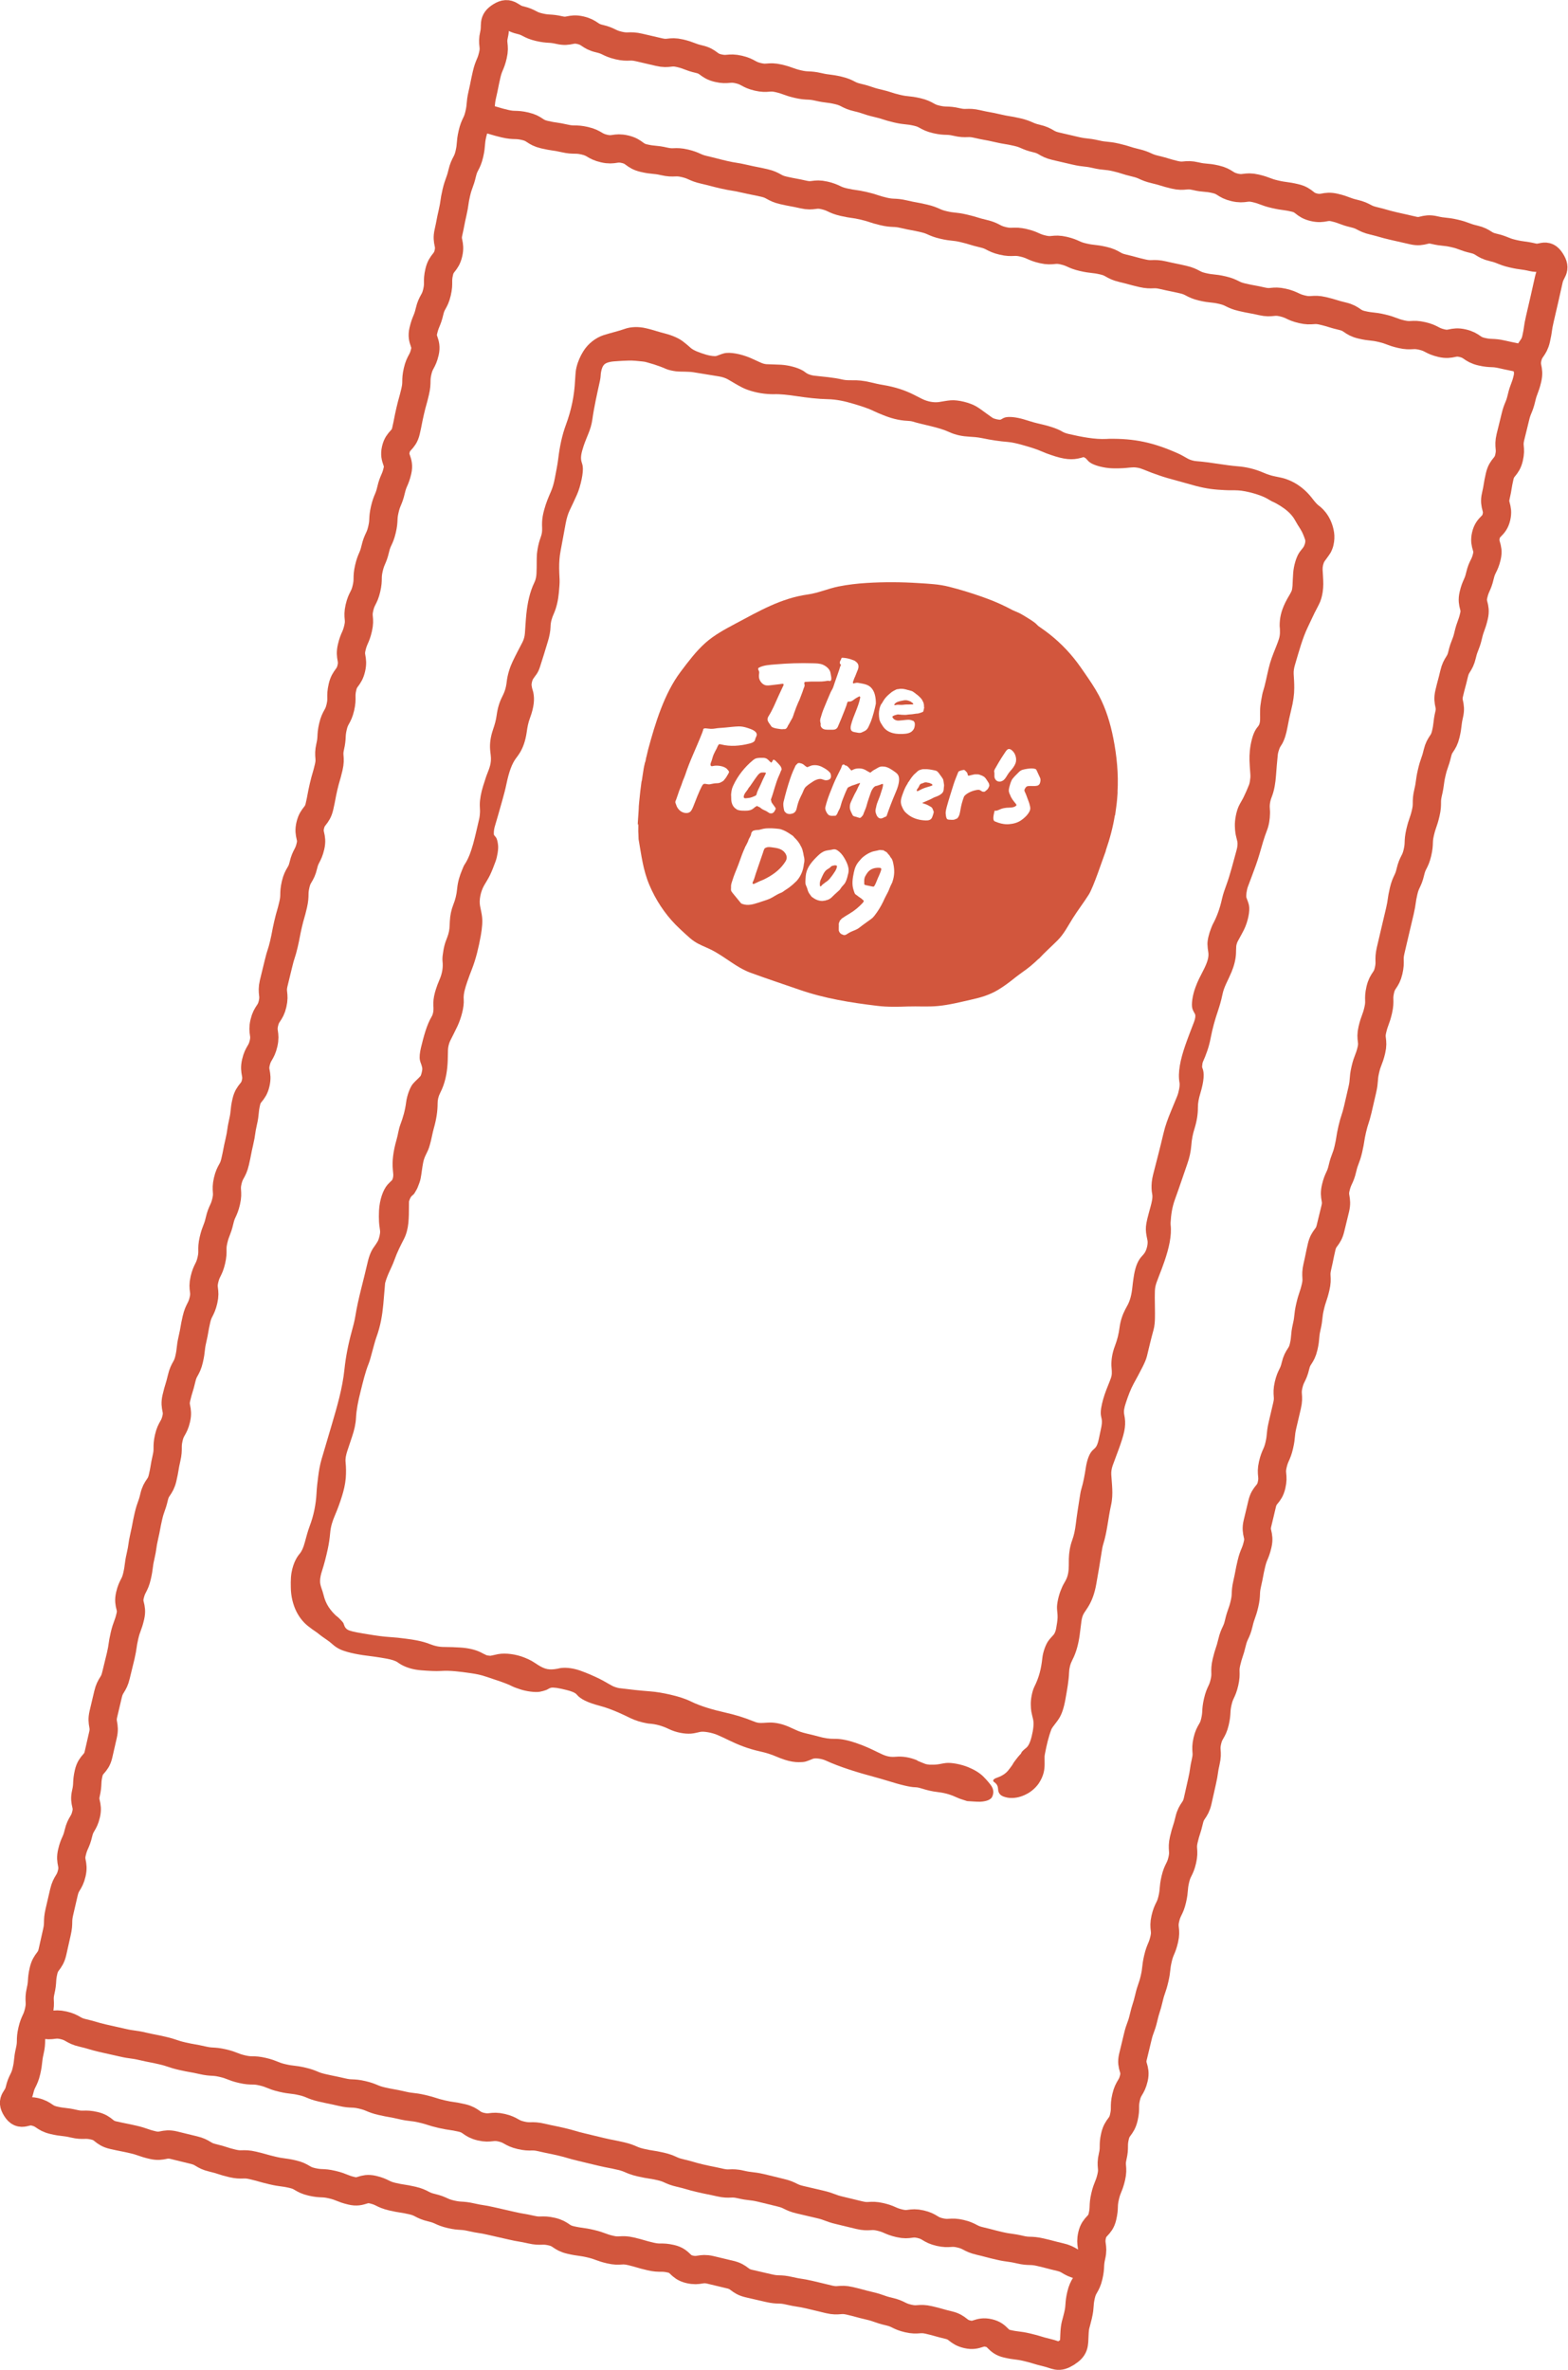 <?xml version="1.0" encoding="UTF-8"?><svg id="Layer_2" xmlns="http://www.w3.org/2000/svg" viewBox="0 0 349.53 528.19"><defs><style>.cls-1,.cls-2{fill:none;}.cls-3{stroke:#ec674b;stroke-width:0px;}.cls-3,.cls-4{fill:#d2563d;}.cls-3,.cls-2{stroke-linecap:round;stroke-linejoin:round;}.cls-2{stroke:#d2563d;stroke-width:6.3px;}</style></defs><g id="Layer_1-2"><g><path class="cls-1" d="m15.76,417.65l-6.86,29.53c-.16,1.16-.42,2.3-.79,3.41l-4.57,19.69,234.04,54.34,12.22-52.63L15.76,417.65Z"/><path class="cls-2" d="m237.75,524.38c-1.93,1.2-2.17.48-4.38-.04s-2.18-.67-4.39-1.19-2.27-.28-4.48-.79-1.89-1.89-4.11-2.4-2.52.81-4.74.3-1.98-1.54-4.19-2.06-2.19-.63-4.4-1.14-2.38.18-4.59-.33-2.09-1.04-4.31-1.55-2.15-.77-4.36-1.28-2.19-.6-4.4-1.11-2.38.2-4.59-.32-2.21-.55-4.42-1.06-2.25-.34-4.47-.86-2.32-.07-4.53-.58-2.21-.51-4.43-1.02-1.99-1.49-4.2-2-2.2-.55-4.42-1.06-2.43.4-4.64-.12-1.91-1.84-4.12-2.35-2.33,0-4.55-.51-2.18-.64-4.4-1.16-2.37.14-4.58-.37-2.15-.8-4.36-1.32-2.26-.31-4.48-.82-2.02-1.37-4.23-1.88-2.35.07-4.57-.44-2.25-.37-4.46-.89-2.22-.49-4.43-1.01-2.25-.35-4.47-.86-2.3-.14-4.52-.65-2.11-.96-4.33-1.48-2.08-1.09-4.3-1.6-2.25-.34-4.47-.86-2.09-1.04-4.31-1.56-2.52.79-4.73.27-2.13-.87-4.35-1.39-2.31-.1-4.53-.61-2.06-1.21-4.27-1.72-2.27-.29-4.48-.81-2.19-.62-4.4-1.14-2.35.07-4.56-.45-2.17-.71-4.39-1.23-2.05-1.24-4.26-1.75-2.2-.56-4.42-1.08-2.45.5-4.67-.01-2.16-.76-4.38-1.27-2.23-.44-4.45-.95-1.97-1.57-4.19-2.09-2.35.06-4.57-.46-2.28-.25-4.5-.77-2.02-1.38-4.24-1.89-2.92,1.19-4.13-.74.24-1.88.75-4.08,1.04-2.08,1.55-4.28.23-2.27.74-4.47.03-2.31.54-4.51.97-2.09,1.48-4.3-.12-2.35.39-4.55.14-2.29.65-4.49,1.48-1.98,1.99-4.18.48-2.21.99-4.41.04-2.31.55-4.51.51-2.2,1.02-4.4,1.24-2.03,1.75-4.23-.48-2.43.03-4.63.94-2.1,1.45-4.3,1.21-2.04,1.72-4.24-.56-2.45-.05-4.65.1-2.3.61-4.5,1.68-1.93,2.19-4.13.5-2.21,1.01-4.41-.43-2.42.08-4.62.53-2.2,1.04-4.4,1.26-2.03,1.77-4.23.56-2.19,1.07-4.39.32-2.25.83-4.45.8-2.13,1.31-4.34-.61-2.46-.1-4.66,1.07-2.07,1.58-4.27.28-2.26.79-4.46.32-2.25.83-4.45.41-2.22.92-4.43.77-2.14,1.28-4.34,1.36-2,1.88-4.2.37-2.23.88-4.43,0-2.32.5-4.52,1.16-2.05,1.67-4.25-.49-2.44.02-4.64.67-2.17,1.18-4.37,1.15-2.05,1.66-4.26.24-2.26.75-4.46.38-2.23.89-4.43,1.06-2.07,1.57-4.27-.31-2.39.2-4.59,1.04-2.08,1.55-4.28-.03-2.33.48-4.53.84-2.12,1.35-4.33.97-2.09,1.48-4.3-.17-2.36.34-4.56,1.14-2.06,1.65-4.26.42-2.22.94-4.43.32-2.25.83-4.45.21-2.27.72-4.47,1.58-1.95,2.09-4.15-.46-2.43.05-4.63,1.2-2.04,1.71-4.24-.35-2.4.16-4.6,1.34-2.01,1.85-4.21-.27-2.38.24-4.58.56-2.19,1.07-4.39.7-2.16,1.21-4.36.42-2.22.93-4.43.63-2.17,1.14-4.38.04-2.31.55-4.51,1.21-2.04,1.72-4.24,1.08-2.07,1.59-4.27-.57-2.45-.05-4.65,1.54-1.96,2.05-4.17.41-2.23.92-4.43.64-2.17,1.15-4.37-.19-2.36.32-4.56.11-2.29.62-4.49,1.14-2.06,1.65-4.26-.04-2.33.47-4.53,1.46-1.98,1.97-4.18-.43-2.42.08-4.62.93-2.1,1.44-4.31-.22-2.37.29-4.57,1.06-2.08,1.57-4.28.03-2.31.54-4.52.91-2.11,1.42-4.31.98-2.09,1.5-4.3.11-2.3.62-4.5.89-2.11,1.4-4.32.92-2.11,1.43-4.31-.88-2.53-.37-4.73,1.75-1.91,2.26-4.12.43-2.22.94-4.43.61-2.18,1.12-4.38.03-2.32.54-4.52,1.11-2.06,1.62-4.27-.87-2.52-.35-4.73.88-2.12,1.39-4.32,1.15-2.06,1.66-4.26-.02-2.33.49-4.53,1.55-1.96,2.06-4.17-.5-2.44,0-4.64.42-2.23.93-4.43.31-2.25.83-4.45.79-2.14,1.31-4.34,1.09-2.07,1.6-4.28.17-2.28.68-4.49,1-2.09,1.51-4.3.19-2.28.7-4.48.44-2.22.95-4.43.9-2.12,1.41-4.32-.27-2.39.25-4.6-.41-2.89,1.51-4.08,2.04.34,4.25.85,2.08,1.09,4.3,1.6,2.3.14,4.52.65,2.45-.49,4.66.02,2.02,1.36,4.23,1.87,2.1,1.02,4.31,1.54,2.35-.08,4.57.44,2.21.51,4.43,1.03,2.4-.27,4.61.24,2.14.83,4.35,1.34,1.99,1.47,4.2,1.99,2.38-.21,4.59.3,2.07,1.13,4.28,1.65,2.38-.19,4.59.32,2.15.79,4.36,1.3,2.31.1,4.52.61,2.27.27,4.48.79,2.08,1.08,4.3,1.59,2.16.74,4.38,1.25,2.17.7,4.39,1.22,2.28.23,4.49.74,2.07,1.15,4.28,1.66,2.32.06,4.53.58,2.35-.08,4.57.44,2.24.4,4.45.92,2.25.37,4.46.88,2.12.93,4.33,1.44,2.06,1.19,4.27,1.71,2.21.52,4.43,1.03,2.28.24,4.49.75,2.29.21,4.5.72,2.17.69,4.39,1.21,2.11.96,4.33,1.48,2.18.67,4.39,1.19,2.39-.23,4.6.29,2.29.19,4.51.7,2.04,1.29,4.25,1.81,2.41-.31,4.62.2,2.15.82,4.36,1.33,2.27.3,4.48.82,1.97,1.56,4.19,2.08,2.44-.45,4.65.07,2.14.82,4.36,1.34,2.08,1.09,4.29,1.61,2.19.64,4.4,1.15,2.22.5,4.44,1.01,2.48-.62,4.7-.1,2.28.23,4.5.74,2.15.81,4.36,1.32,2.04,1.29,4.25,1.8,2.14.87,4.35,1.39,2.27.3,4.49.82,2.85-1.08,4.06.85.04,1.9-.47,4.1-.48,2.21-.99,4.41-.5,2.2-1.02,4.4-.32,2.25-.83,4.45-1.4,2-1.91,4.2.49,2.43-.02,4.64-.82,2.13-1.33,4.33-.88,2.12-1.39,4.32-.56,2.19-1.08,4.39.21,2.37-.3,4.57-1.58,1.95-2.09,4.15-.36,2.23-.87,4.43.66,2.47.15,4.67-1.85,1.89-2.36,4.09.74,2.49.23,4.69-1.04,2.08-1.55,4.28-.94,2.1-1.45,4.3.64,2.47.13,4.67-.79,2.14-1.3,4.34-.85,2.12-1.36,4.32-1.27,2.03-1.78,4.23-.59,2.18-1.1,4.38.52,2.44.01,4.64-.25,2.26-.77,4.46-1.34,2.01-1.86,4.21-.76,2.14-1.27,4.35-.29,2.25-.81,4.45-.01,2.32-.52,4.52-.75,2.15-1.26,4.35-.08,2.3-.59,4.5-1.06,2.07-1.57,4.27-.99,2.09-1.51,4.29-.32,2.25-.83,4.45-.53,2.2-1.04,4.4-.52,2.2-1.03,4.4.06,2.34-.45,4.54-1.35,2.01-1.86,4.21.06,2.33-.45,4.54-.79,2.14-1.31,4.34.3,2.39-.22,4.59-.84,2.12-1.35,4.33-.16,2.28-.67,4.49-.5,2.2-1.02,4.41-.71,2.16-1.22,4.36-.35,2.24-.86,4.44-.82,2.13-1.33,4.33-.97,2.09-1.49,4.3.41,2.42-.1,4.62-.56,2.19-1.07,4.39-1.47,1.98-1.98,4.18-.45,2.22-.96,4.42.14,2.35-.38,4.55-.73,2.15-1.24,4.35-.23,2.27-.74,4.47-.18,2.28-.69,4.48-1.31,2.02-1.82,4.22-1.03,2.08-1.54,4.28.18,2.36-.33,4.57-.52,2.2-1.03,4.4-.2,2.28-.71,4.48-.94,2.1-1.45,4.3.24,2.37-.27,4.57-1.59,1.95-2.1,4.15-.53,2.19-1.05,4.39.56,2.45.05,4.65-.88,2.12-1.4,4.32-.42,2.22-.93,4.43-.09,2.3-.6,4.5-.77,2.14-1.28,4.34-.98,2.09-1.5,4.29-.72,2.15-1.24,4.35.06,2.33-.45,4.54-.98,2.09-1.49,4.3-.12,2.29-.63,4.49-1.19,2.04-1.7,4.25.17,2.36-.34,4.56-.32,2.25-.83,4.45-.48,2.21-.99,4.41-1.36,2-1.87,4.21-.7,2.16-1.21,4.36.17,2.36-.34,4.57-1.04,2.08-1.55,4.28-.18,2.28-.69,4.48-1.03,2.08-1.54,4.29.27,2.38-.24,4.59-.9,2.11-1.41,4.32-.24,2.27-.75,4.47-.75,2.15-1.26,4.35-.69,2.16-1.2,4.37-.8,2.14-1.31,4.34-.54,2.2-1.06,4.4.73,2.49.22,4.7-1.22,2.04-1.73,4.25,0,2.32-.51,4.53-1.46,1.98-1.97,4.18,0,2.32-.52,4.53.2,2.37-.31,4.57-.87,2.12-1.38,4.32-.08,2.31-.59,4.51-1.79,1.91-2.3,4.11.35,2.4-.16,4.61-.11,2.3-.62,4.5-1.18,2.05-1.69,4.25-.15,2.29-.66,4.5-.71,2.08-.81,4.35.06,2.87-1.86,4.07Z"/><path class="cls-2" d="m108.14,26.38c2.22.52,2.19.66,4.41,1.18s2.33.06,4.55.58,2.03,1.34,4.25,1.86,2.27.33,4.49.84,2.34.02,4.56.54,2.06,1.22,4.28,1.73,2.43-.37,4.65.15,2,1.48,4.22,1.99,2.29.21,4.51.72,2.36-.1,4.58.42,2.12.96,4.34,1.47,2.21.58,4.43,1.09,2.26.35,4.48.87,2.24.44,4.46.95,2.07,1.15,4.29,1.66,2.25.41,4.47.92,2.42-.32,4.64.19,2.11,1,4.33,1.51,2.27.31,4.49.83,2.17.72,4.39,1.24,2.32.1,4.54.62,2.25.41,4.47.93,2.12.95,4.35,1.47,2.29.23,4.51.75,2.18.67,4.41,1.19,2.09,1.09,4.31,1.61,2.37-.1,4.59.42,2.12.96,4.34,1.47,2.4-.25,4.62.27,2.12.97,4.34,1.48,2.28.25,4.51.76,2.07,1.17,4.29,1.69,2.2.61,4.42,1.12,2.36-.09,4.59.43,2.24.46,4.46.97,2.09,1.1,4.31,1.62,2.29.23,4.51.75,2.1,1.05,4.32,1.57,2.25.41,4.47.92,2.4-.25,4.62.26,2.11,1,4.33,1.52,2.39-.18,4.61.34,2.18.68,4.41,1.2,2.02,1.39,4.24,1.91,2.29.24,4.51.76,2.15.83,4.38,1.34,2.38-.13,4.6.38,2.09,1.09,4.31,1.61,2.46-.51,4.69,0,2.02,1.39,4.25,1.9,2.33.09,4.56.6,2.24.45,4.47.97"/><path class="cls-2" d="m9.51,451.17c2.22.52,2.41-.3,4.63.21s2.07,1.19,4.29,1.7,2.19.65,4.41,1.17,2.23.48,4.45,1,2.27.3,4.5.82,2.24.43,4.46.95,2.17.74,4.39,1.25,2.25.39,4.47.9,2.31.13,4.53.64,2.14.85,4.36,1.36,2.33.03,4.55.55,2.14.88,4.36,1.4,2.28.26,4.5.78,2.13.9,4.35,1.41,2.23.45,4.45.97,2.32.09,4.54.61,2.13.9,4.35,1.41,2.25.39,4.47.91,2.28.26,4.5.77,2.18.7,4.4,1.21,2.27.32,4.49.84,2.01,1.42,4.23,1.94,2.41-.28,4.63.24,2.07,1.17,4.29,1.69,2.35-.04,4.57.48,2.24.45,4.46.97,2.19.65,4.41,1.17,2.21.55,4.44,1.07,2.24.43,4.46.95,2.13.92,4.35,1.44,2.26.35,4.48.86,2.12.96,4.34,1.47,2.19.64,4.42,1.16,2.24.45,4.46.96,2.36-.1,4.59.42,2.28.26,4.51.77,2.21.56,4.43,1.08,2.1,1.04,4.32,1.56,2.22.52,4.45,1.04,2.15.82,4.37,1.34,2.21.55,4.43,1.07,2.38-.14,4.6.37,2.13.94,4.35,1.45,2.42-.33,4.64.18,2.05,1.25,4.28,1.76,2.38-.16,4.61.36,2.09,1.1,4.31,1.62,2.21.59,4.43,1.1,2.27.3,4.5.82,2.33.07,4.56.58,2.21.58,4.44,1.1,2.06,1.24,4.29,1.76"/><path class="cls-4" d="m204.49,392.41c.58.24,1.12.48,1.74.71.25.09.76.17,1.01.18.6.01,1.19.01,1.65-.05.7-.08,1.25-.24,1.96-.32,1.23-.14,3.42.28,4.99.93,1.23.51,2.08,1.02,2.74,1.54.59.46.9.85,1.28,1.24.35.38.65.75.93,1.11.71.92.81,1.8.38,2.71-.22.49-.98,1.02-2.68,1.1-1.03.01-1.95-.1-2.89-.14-.83-.28-1.61-.49-2.12-.73-1.3-.6-2.54-1.06-4.4-1.28-2.9-.34-3.9-1.08-5.07-1.08-1.17,0-3.6-.68-4.12-.83-1.56-.45-3.07-.94-4.66-1.37-4.14-1.11-7.99-2.3-11.18-3.76-.89-.41-2.29-.58-2.81-.39-.57.21-1.03.45-1.67.63-.35.1-.91.13-1.48.14-.93,0-2.03-.17-3.14-.54-.68-.22-1.33-.47-1.91-.72-1.08-.47-2.27-.85-3.6-1.14-2.75-.61-4.92-1.5-6.92-2.47-.84-.4-1.66-.81-2.58-1.2-1.25-.53-3.03-.84-3.83-.69-.69.13-1.25.33-2.08.39-1.46.1-3.34-.26-4.88-1-1.52-.73-2.88-1.12-4.44-1.23-.15,0-.33-.04-.5-.07-1.29-.23-2.51-.6-3.65-1.14-.89-.43-1.76-.86-2.73-1.28-1.3-.55-2.63-1.09-4.17-1.49-2.74-.72-4.3-1.53-5.06-2.46-.34-.44-1.17-.78-2.34-1.06-.71-.17-1.45-.35-2.15-.46-.48-.07-1.07-.1-1.31-.03-.46.13-.65.35-1.05.5-.4.15-.86.28-1.42.39-1.03.18-3.03-.09-4.41-.56-.6-.21-1.26-.42-1.7-.64-1.62-.83-3.94-1.5-6.04-2.22-.93-.32-1.99-.54-3.16-.71-2.46-.36-4.71-.65-6.69-.51-1.2.08-2.83-.02-4.36-.14-1.79-.13-3.22-.56-4.44-1.21-.35-.18-.61-.38-.9-.58-.55-.38-1.45-.62-2.38-.8-.91-.17-1.81-.31-2.7-.44-.89-.12-1.75-.23-2.64-.35-1.24-.19-2.44-.42-3.52-.73-.27-.08-.53-.16-.79-.25-.35-.12-.68-.25-.96-.4-.57-.29-1.04-.62-1.44-.98-.2-.18-.45-.38-.71-.6-.35-.28-.94-.66-1.54-1.09-.3-.22-.61-.44-.9-.68-.26-.21-.46-.37-.64-.48-.55-.37-1.08-.75-1.55-1.12-1.02-.76-2.02-1.88-2.78-3.38-.74-1.5-1.23-3.36-1.25-5.37-.02-.7-.02-1.56.03-2.26.11-1.41.43-2.47.77-3.3.35-.83.73-1.44,1.14-1.92.51-.6.85-1.37,1.17-2.55.32-1.17.67-2.53,1.07-3.58.94-2.45,1.41-4.96,1.54-7.26.07-1.4.23-2.72.38-3.84.14-1.17.38-2.59.75-3.86.73-2.45,1.51-5.09,2.28-7.72,1.19-4.04,2.39-8.14,2.82-12.3.28-2.71.83-5.57,1.65-8.55.29-1.07.61-2.25.77-3.26.63-3.96,1.82-7.95,2.72-11.92.36-1.61.85-2.77,1.44-3.56.26-.35.53-.76.8-1.2.34-.56.63-1.81.57-2.39-.07-.69-.2-1.28-.24-2.04-.04-.75-.05-1.6,0-2.51.14-2.4.87-4.56,1.91-5.77.32-.37.63-.62.95-.95.2-.21.35-.83.32-1.33-.03-.37-.06-.71-.1-1.07-.17-1.78.03-3.9.85-6.74.3-1.04.46-2.32.79-3.18.65-1.73,1.09-3.26,1.33-5.12.2-1.54.91-3.39,1.51-4.08.58-.67,1.13-1.09,1.71-1.75.09-.1.34-1.03.37-1.39.04-.42-.07-.67-.14-.93-.12-.44-.3-.74-.39-1.24-.12-.64-.03-1.62.25-2.78.63-2.59,1.3-5.08,2.37-6.88.33-.55.43-1.28.41-1.88-.01-.4-.04-.78-.03-1.2.01-.94.24-2.01.59-3.08.22-.67.47-1.37.72-1.92.71-1.6.88-2.93.74-4.24-.04-.36-.03-.89.04-1.39.09-.68.21-1.46.38-2.12.17-.68.42-1.3.65-1.9.32-.84.49-1.67.51-2.56.02-.32.03-.67.05-1,.06-1.29.33-2.53.77-3.66.45-1.12.73-2.22.86-3.6.14-1.52.58-2.9,1.09-4.12.18-.44.38-.95.55-1.21,1.61-2.31,2.36-6.37,3.26-10.15.12-.5.17-1.09.19-1.52.02-.6-.05-1.06-.05-1.65.01-1.27.29-2.7.74-4.18.17-.52.33-1.03.5-1.55.4-1.39,1.12-2.55,1.23-4.04.08-1.05-.12-1.74-.17-2.62-.08-1.24.06-2.66.67-4.44.36-1.04.66-2.09.8-3.19.21-1.55.63-2.91,1.2-4.02.5-.98.87-1.9,1.03-3.36.19-1.68.73-3.29,1.34-4.58.72-1.51,1.45-2.87,2.18-4.28.29-.56.49-1.28.54-1.98.11-1.43.17-2.81.32-4.29.26-2.47.76-4.92,1.8-7.05.3-.6.42-1.28.46-1.96.05-.96.05-1.87.05-2.81,0-.41.01-.85.04-1.31.02-.25.01-.39.07-.74l.1-.68c.15-.88.38-1.75.69-2.58.26-.7.34-1.34.31-2-.02-.43-.03-.89-.01-1.39.04-.88.21-1.78.46-2.69.44-1.63.98-2.86,1.51-4.08.38-.87.67-1.87.88-3.02.27-1.46.6-2.99.76-4.38.32-2.65.85-5.19,1.7-7.48,1.24-3.36,1.87-6.52,2.04-9.86.02-.43.05-.88.09-1.34.02-.23.04-.46.06-.69.03-.3.11-.66.18-.97.31-1.27.84-2.46,1.51-3.53,1.07-1.73,2.76-3.01,4.5-3.59,1.83-.58,3.26-.87,4.89-1.45,1.17-.4,2.92-.5,4.59-.09.4.1.76.17,1.23.31l.66.19.49.15c.61.19,1.23.35,1.86.52,1.79.47,3.08,1.09,3.97,1.75.65.49,1.19.96,1.7,1.42.68.62,1.99,1.09,3.46,1.54.9.27,1.94.41,2.33.29.58-.18,1.04-.41,1.65-.57,1.3-.35,3.8.1,6,1.05.87.37,1.63.77,2.51,1.13.23.1.75.22,1.01.23,1.11.06,2.12.05,3.25.12,1.71.11,3.64.62,4.82,1.3.43.24.63.49,1.11.73.3.15.97.36,1.39.4,2.13.26,4.17.36,6.48.9.57.13,1.4.14,1.96.13,1.28-.04,2.61.08,4.18.46.89.21,1.83.44,2.74.58,2.84.47,5.02,1.24,6.85,2.16.62.32,1.23.62,1.87.95,1.23.61,2.6.86,3.74.71.9-.12,1.68-.32,2.66-.39,1.63-.14,4.32.52,5.81,1.43.79.48,1.38.96,2.06,1.44.48.34.93.68,1.43,1.02.36.25,1.58.52,1.83.41.34-.15.56-.36.99-.48.87-.24,2.43-.08,4.1.4,1.05.3,2.07.67,3.13.91,2.29.52,4.27,1.07,5.62,1.9.26.16.87.37,1.36.48,2.91.67,5.84,1.23,8.42,1.1.15,0,.27-.02.43-.03,5.8-.09,9.98.8,15.54,3.28.83.37,1.43.77,2.16,1.16.54.29,1.27.5,1.98.55,2.92.21,6.31.92,9.16,1.14,1.81.14,3.77.58,5.72,1.43.82.36,1.72.66,2.62.83.3.06.58.12.87.18.17.04.2.04.29.06l.44.1c.67.17,1.28.4,1.85.66,1.15.52,2.16,1.22,3.06,2.02.72.65,1.32,1.34,1.89,2.09.39.51.89,1.09,1.23,1.34,1.38.99,3.02,2.99,3.47,6.05.12.79.09,1.86-.14,2.81l-.09.35-.08.25c-.05.15-.11.29-.16.43-.11.27-.22.5-.32.67-.44.71-.89,1.26-1.33,1.89-.27.39-.47,1.24-.44,1.84.05,1.07.15,2.07.15,3.24,0,.56-.04,1.14-.13,1.75-.05.3-.1.61-.18.94-.09.35-.15.65-.39,1.26-.2.47-.45.95-.7,1.43-.73,1.34-1.39,2.89-2.05,4.23-1.16,2.39-1.97,5.39-2.85,8.36-.23.75-.33,1.45-.3,2.03.06,1.05.14,2.07.13,3.18,0,1.45-.21,3.01-.7,4.95-.31,1.24-.58,2.5-.8,3.73-.29,1.59-.67,2.82-1.22,3.79-.19.33-.39.55-.56.96-.15.38-.35,1.01-.39,1.43-.17,1.57-.28,3.11-.4,4.65-.12,1.63-.37,3.26-.93,4.7-.44,1.11-.53,1.98-.43,2.89.03.25.03.58.02.9-.02,1.22-.22,2.55-.65,3.66-.65,1.65-1.17,3.52-1.72,5.44-.5,1.71-1.09,3.25-1.68,4.84-.3.79-.58,1.55-.88,2.34-.27.73-.45,2.06-.32,2.43.19.59.43,1.03.57,1.74.25,1.23-.24,3.59-1.08,5.33-.48.98-.98,1.81-1.47,2.75-.11.21-.27.75-.29.98-.05.61-.03,1.11-.06,1.69-.06,1.29-.42,2.69-.98,4.05-.39.93-.8,1.76-1.2,2.62-.34.74-.66,1.52-.85,2.48-.26,1.29-.63,2.52-1.03,3.72-.64,1.88-1.17,3.78-1.57,5.85-.39,2.12-1.06,3.86-1.77,5.46-.07.16-.12.63-.15.93-.02.15.02.27.05.34.51,1.12.37,2.97-.46,5.72-.33,1.08-.54,2.14-.53,3.12.01,1.44-.23,3-.74,4.65-.39,1.23-.63,2.42-.72,3.7-.11,1.45-.43,2.87-.9,4.2-.92,2.64-1.82,5.36-2.76,7.94-.65,1.8-.87,3.45-.97,5.2,0,.16,0,.32.01.44.28,2.44-.39,5.26-1.36,8.1-.39,1.16-.81,2.23-1.24,3.33-.91,2.36-.92,2.39-.93,4.79,0,1.6.07,3.06.03,4.68-.01.7-.09,1.72-.3,2.48-.55,1.99-1.01,3.95-1.49,5.94-.19.78-.61,1.64-.93,2.29-.67,1.34-1.35,2.58-2.03,3.82-.63,1.16-1.19,2.61-1.71,4.19-.44,1.33-.53,1.95-.38,2.71.42,2.04.22,3.53-.86,6.65-.56,1.62-1.16,3.11-1.72,4.68-.26.73-.34,1.44-.31,2.02.06,1.11.18,2.11.22,3.26.04,1.02.02,2.26-.27,3.55-.64,2.86-.86,5.91-1.74,8.7-.15.46-.26,1.09-.34,1.63-.36,2.41-.79,4.84-1.21,7.23-.37,2.1-.95,3.64-1.69,4.89-.34.59-.69,1.04-1.03,1.59-.32.51-.5,1.09-.61,1.94-.12.98-.24,1.94-.37,2.93-.27,1.96-.74,3.86-1.61,5.54-.5.97-.73,1.89-.76,2.88-.06,1.79-.45,3.9-.83,6.04-.34,1.86-.8,3.23-1.43,4.21-.45.71-.89,1.19-1.33,1.81-.12.17-.27.37-.38.66-.62,1.64-1.04,3.46-1.39,5.29-.05.24-.08.46-.1.67v.15s0,.07,0,.07c0,.1,0,.2,0,.3,0,.42,0,.79.01,1.15,0,1.21-.17,2.63-1.31,4.34-.66.96-1.72,1.91-2.85,2.44-1.12.58-2.27.81-3.11.8-.82.04-1.4-.16-1.85-.3-.44-.16-.73-.38-.91-.62-.25-.33-.32-.68-.34-1.03-.04-.55-.15-1.09-.86-1.58-.47-.32-.23-.71.68-1.01,1.34-.47,2.14-1.14,2.63-1.85.14-.18.31-.37.44-.58.17-.19.29-.41.41-.61.19-.36.44-.65.68-.98.25-.32.52-.68.79-.97.11-.12.22-.23.33-.36.16-.4.27-.46.4-.61.25-.26.49-.45.73-.64.45-.35.88-1.06,1.25-2.57.4-1.61.52-2.89.33-3.78-.13-.6-.29-1.12-.4-1.76-.07-.42-.11-.96-.12-1.5-.05-1.13.28-3.03.81-4.07,1.02-2.04,1.51-3.98,1.76-6.36.14-1.36.77-3.05,1.34-3.83.41-.57.8-.93,1.21-1.41.23-.28.44-.85.53-1.37.15-.84.3-1.74.32-2.41.02-.82-.11-1.39-.13-2.15-.03-1.02.38-2.81.86-3.97.06-.15.12-.31.19-.46.48-1.24,1.16-1.76,1.44-3.32.2-1.13.12-2.16.15-3.24.04-1.36.26-2.77.74-4.09.41-1.12.64-2.24.81-3.61.24-1.99.57-4.04.89-6.07.09-.55.18-1.17.32-1.64.48-1.6.77-3.21,1.03-4.91.26-1.65.73-2.88,1.28-3.57.31-.39.6-.55.91-.92.27-.32.51-.97.68-1.76l.47-2.22c.24-1.02.3-1.77.19-2.32-.06-.3-.14-.56-.18-.91-.11-.9.13-2.12.5-3.47.42-1.5.95-2.71,1.45-3.99.49-1.24.51-1.4.48-2.37-.03-.38-.05-.72-.08-1.1-.05-1.28.15-2.79.78-4.45.53-1.4.85-2.67,1.04-4.16.2-1.49.67-2.84,1.24-3.93.13-.25.26-.51.39-.73.71-1.19,1.06-2.67,1.23-4.37.07-.66.16-1.38.27-2.08.3-2.04.79-3.42,1.56-4.4.31-.4.62-.64.93-1.13.44-.69.74-1.98.6-2.71-.58-2.76-.55-3.09.68-7.52.31-1.15.53-2.08.36-2.89-.07-.31-.11-.72-.13-1.15-.04-.91.05-1.95.34-3.1.77-3.01,1.56-5.99,2.29-9.11.43-1.85,1.03-3.41,1.63-4.88.48-1.16.96-2.31,1.44-3.49.36-.88.65-2.37.53-3.01-.42-2.29.19-5.17,1.27-8.3.63-1.82,1.31-3.53,1.98-5.29.28-.74.36-1.39.2-1.72-.19-.4-.43-.7-.58-1.21-.28-.91.02-2.98.68-4.74.24-.66.51-1.3.78-1.86.42-.84.81-1.61,1.24-2.45.8-1.68,1-2.66.83-3.64-.09-.49-.15-1.05-.17-1.67-.03-.88.34-2.39.8-3.52.13-.32.26-.69.39-.93.87-1.59,1.56-3.42,2.07-5.74.23-1,.61-2.1.96-3.03.89-2.42,1.54-5.16,2.27-7.75.21-.73.27-1.45.17-1.92-.13-.62-.31-1.17-.42-1.84-.08-.44-.11-1.01-.13-1.59-.05-1.37.34-3.36.89-4.5.35-.73.72-1.25,1.07-1.98.41-.84.82-1.76,1.21-2.76.13-.33.24-1.07.28-1.54.04-.49-.01-.9-.04-1.32-.05-.84-.13-1.63-.15-2.52-.03-1.37.06-2.89.52-4.68.42-1.64.94-2.4,1.45-3,.23-.26.37-.79.39-1.32.02-.47,0-.87,0-1.32.01-.59-.01-1.15.06-1.82.1-.83.26-1.75.44-2.65.11-.53.32-1.09.46-1.64.24-.94.43-1.78.62-2.67.2-.88.39-1.75.63-2.57.48-1.65,1.14-3.07,1.73-4.66.45-1.2.52-1.69.48-2.9,0-.27-.05-.48-.06-.76,0-1.81.33-3.27,1.24-5.17.31-.63.63-1.2.96-1.74.17-.29.33-.58.46-.88.02,0,.08-.21.12-.43.04-.23.07-.49.09-.76.04-.92.08-1.86.15-2.85.12-1.55.63-3.34,1.26-4.37.32-.51.63-.83.95-1.26.33-.44.57-1.24.47-1.7-.27-.78-.54-1.58-1.08-2.44-.39-.62-.8-1.24-1.2-1.98-.52-.96-1.41-1.89-2.49-2.66-.53-.39-1.11-.74-1.67-1.05l-.42-.22c-.22-.1-.51-.22-.64-.3-.33-.18-.65-.36-.96-.55-1.43-.86-4.7-1.76-6.5-1.85-1.03-.06-1.9,0-2.94-.06-1.03-.05-2.13-.12-3.29-.28-.98-.14-2.14-.38-3.17-.65-2.12-.59-4.25-1.18-6.34-1.76-1.19-.34-2.32-.75-3.41-1.14-.93-.34-1.72-.71-2.67-1.03-.37-.12-1.13-.23-1.48-.22-.87.03-1.58.15-2.42.19-.7.04-1.46.06-2.28.03-1.94-.06-4.18-.65-5.1-1.36-.38-.29-.55-.58-.86-.87-.09-.09-.31-.18-.47-.27-.19.05-.38.1-.57.16-1.97.55-3.74.4-6.81-.67-.65-.23-1.31-.46-1.85-.71-1.29-.58-2.84-1.04-4.48-1.5-1.12-.31-2.16-.57-3.21-.66-1.8-.14-3.73-.43-5.74-.85-1.01-.21-1.96-.27-2.83-.32-1.48-.08-3-.35-4.45-1.02-2.44-1.13-5.58-1.56-8.27-2.38-.28-.08-.72-.11-1.03-.13-2.08-.1-3.85-.63-5.52-1.31-.71-.29-1.44-.58-2.03-.87-1.23-.62-2.85-1.12-4.52-1.62-1.91-.57-3.74-.99-5.79-1.03-2.13-.04-4.51-.32-6.91-.68-1.87-.28-3.61-.48-5.07-.43-.41.02-.93-.02-1.42-.05-1.91-.13-4.14-.69-5.63-1.45-1.15-.59-2.1-1.19-3.16-1.8-.51-.29-1.24-.54-1.97-.66-1.94-.32-3.87-.63-5.77-.94-.65-.1-1.21-.09-1.78-.12-.72-.03-1.34.01-2.13-.09-.6-.08-1.57-.27-2.07-.49-.92-.41-1.83-.74-2.76-1.04-.47-.15-.94-.29-1.43-.42l-.37-.1c-.13-.04-.25-.06-.3-.07-.14-.02-.29-.04-.44-.06-.99-.1-2.17-.25-3.21-.2-.75.03-1.48.05-2.11.1-.64.06-1.18.06-1.75.16-.8.15-1.19.33-1.51.63-.29.31-.54.8-.7,1.73-.1.54-.03.93-.24,1.9-.64,2.91-1.3,5.8-1.7,8.68-.15,1.08-.49,2.15-.87,3.07-.35.88-.72,1.74-1.05,2.71-.57,1.72-.75,2.71-.45,3.67.08.26.18.51.23.85.11.75.01,1.76-.23,2.93-.28,1.33-.63,2.51-1.06,3.47-.53,1.2-1.07,2.33-1.61,3.46-.38.8-.67,1.76-.89,2.91l-.61,3.31c-.4,2.23-.71,3.57-.78,4.74-.1,1.25-.08,2.47.03,4.45.04.81-.07,1.92-.16,2.93-.15,1.6-.48,3.24-1.13,4.71-.44.98-.71,1.88-.73,2.95-.02.93-.24,2.05-.56,3.13-.58,1.94-1.18,3.87-1.79,5.77-.5,1.56-1.03,1.89-1.55,2.72-.19.3-.37,1.11-.32,1.4.04.21.07.44.11.62.09.37.22.67.29,1.07.26,1.35.19,3.02-.75,5.56-.41,1.1-.58,2.04-.73,3.12-.28,2.01-.85,3.56-1.58,4.72-.26.42-.52.77-.78,1.11-.94,1.24-1.59,3.02-2.17,5.79-.47,2.29-1.23,4.64-1.86,6.96-.26.88-.51,1.75-.77,2.63-.18.62-.24,1.6-.12,1.79.18.28.42.42.57.8.15.38.26.9.32,1.5.09.83-.17,2.48-.55,3.53-.4,1.09-.82,2.19-1.25,3.08-.43.9-.88,1.53-1.32,2.32-.79,1.42-1.14,3.23-.9,4.55.14.76.32,1.45.43,2.28.16,1.13.05,2.59-.27,4.37-.48,2.64-1.07,5.12-1.94,7.36-.36.91-.71,1.86-1.06,2.86-.46,1.39-.91,2.71-.8,4,.12,1.6-.53,4.09-1.42,5.99-.53,1.13-1.07,2.14-1.6,3.22-.26.53-.47,1.37-.49,2.01-.04,1.03-.02,2-.09,3.08-.14,2.2-.57,4.42-1.63,6.48-.42.81-.6,1.62-.59,2.4,0,1.62-.24,3.39-.85,5.54-.25.88-.41,1.81-.63,2.72-.08.36-.2.72-.29,1.08-.4,1.54-1.12,2.19-1.44,3.76-.25,1.23-.34,2.4-.58,3.63-.12.63-.43,1.38-.67,1.99-.18.45-.4.73-.6,1.11-.45.85-.84.41-1.32,2-.01.98-.02,1.94-.03,2.94-.01.58-.05,1.19-.11,1.84-.12,1.26-.45,2.54-.97,3.55-.74,1.45-1.48,2.85-2.15,4.73-.66,1.83-1.47,3.02-2.06,5.11-.14,1.6-.27,3.18-.41,4.79-.22,2.34-.59,4.69-1.54,7.31-.35.96-.61,2.12-.92,3.18-.26.89-.48,1.9-.78,2.64-.8,1.99-1.3,4.17-1.84,6.33-.51,2.02-.91,3.97-1,5.79-.06,1.35-.4,2.79-.86,4.15-.37,1.11-.73,2.21-1.1,3.3-.26.82-.45,1.62-.36,2.46.11,1.15.13,2.27.03,3.59-.13,1.41-.44,2.68-.83,3.94-.47,1.52-1,2.95-1.57,4.28-.56,1.31-.95,2.49-1.08,4.04-.09,1.1-.27,2.32-.54,3.57-.35,1.6-.78,3.3-1.24,4.7-.3.9-.44,1.64-.46,2.27-.02.64.11,1.07.32,1.71.15.42.34.99.46,1.48.23.99.6,1.87,1.13,2.69.27.41.58.8.92,1.19.17.19.36.38.55.57.12.12.25.22.44.37.34.25.69.66,1,.97.23.23.4.47.44.64.23.75.51,1.2,1.25,1.48.88.31,2.2.53,4.42.89,1.63.27,3.18.49,4.65.58,1.11.07,2.31.19,3.53.36,1.79.22,3.69.55,5.27,1.17,1.2.47,2.16.69,3.44.68,1.06,0,2.25.05,3.43.12,1.7.11,3.24.44,4.46,1.02.47.23.85.46,1.36.68.16.07.8.15.96.13.61-.1,1.07-.25,1.67-.36,1.66-.29,3.97,0,5.91.79.56.23,1.09.46,1.51.7.54.3.94.6,1.42.9,1.59,1.01,2.53,1.2,4.35.87.33-.06.59-.15.96-.18,1.11-.11,2.55.05,4.09.58,1.57.55,3.06,1.21,4.4,1.87,1.05.52,1.87,1.06,2.87,1.58.35.18,1.09.42,1.46.47,2.33.3,4.64.55,6.88.72,1.4.1,2.87.36,4.51.73,1.67.39,3.2.84,4.56,1.5,2.2,1.09,5.02,1.89,7.65,2.48,2.34.53,4.24,1.12,6.17,1.9,1.05.43,1.32.46,2.35.42.53-.02.97-.08,1.53-.08,1.28,0,2.66.31,4,.87.59.25,1.14.5,1.67.75.69.33,1.48.6,2.42.82.9.22,1.83.42,2.69.67,1.34.38,2.43.54,3.57.52,1.47-.03,3.09.35,4.68.88,2.03.68,3.55,1.41,5.07,2.16,1.44.71,2.34,1.09,3.86.96,1.51-.14,3.09.08,4.83.79Z"/><g><path class="cls-4" d="m196.19,193.43c-.08-.02-.16-.02-.24-.02-.95-.04-1.84.21-2.48.96-.22.26-.39.56-.56.86-.3.53-.27.97-.26,1.55,0,.07,0,.14,0,.2,0,.13.07.21.19.25.09.02.17.05.26.07.21.05.42.09.63.13,0,0,0,0,0,0,.24.05.49.1.73.15.09.02.18.03.27.02.04,0,.09-.03.11-.06.14-.18.24-.38.34-.59.13-.3.26-.6.38-.91.02-.06.04-.13.07-.19.21-.46.42-.93.61-1.41.08-.2.14-.41.2-.62.05-.2-.05-.36-.26-.4Z"/><path class="cls-4" d="m187.71,204.76s0,.04.02.04c0,0,.01-.01.02-.02,0,0,0-.02-.01-.03,0,0-.03,0-.03,0Z"/><path class="cls-4" d="m186.07,192.86s-.07,0-.11.01c-.17.07-.36.06-.53.14-.16.07-.25.2-.38.32-.27.24-.61.38-.89.62-.31.27-.52.64-.71,1.02-.05.1-.09.19-.14.29,0,0,0,0,0,0,0,0,0,0,0,0h0c-.14.29-.27.59-.4.89-.15.34-.22.99-.1,1.35.02.06.1.08.14.05.04-.03.09-.07.13-.11.11-.11.21-.24.32-.34.1-.09.23-.13.33-.22.04-.03.07-.07.1-.11.12-.11.3-.19.43-.29.04-.03.09-.07.13-.1.14-.11.28-.23.4-.36.13-.13.25-.28.36-.43.16-.2.32-.39.46-.6.34-.52.81-1.06.92-1.69,0-.03.02-.06.03-.1.1-.35-.26-.34-.52-.35Z"/><path class="cls-4" d="m168.64,177.07c.15-.77.61-1.5.92-2.21.34-.77.67-1.54,1.06-2.28.05-.09.09-.18.12-.27,0-.02-.02-.06-.04-.08-.01-.01-.04-.02-.07-.03-.22-.02-.45-.07-.69-.02-.49-.09-.94.47-1.19.81-.35.46-.67.95-1,1.43-.18.26-.36.52-.54.78-.13.19-.44.49-.49.71-.32.46-.95,1.1-.93,1.71,0,.05,0,.1.03.14.13.26.64.12.86.11.63-.03,1.19-.28,1.74-.54.11-.05.17-.13.2-.25Z"/><path class="cls-4" d="m199.36,157.15c.1.01.2.01.29-.01.3-.08.61-.08.91-.05.3.03.59.01.88-.02.24-.03.49-.06.73-.05.39.02.78-.03,1.18-.02.08,0,.16-.02.24-.03-.03-.06-.04-.12-.05-.18-.06-.05-.11-.1-.15-.16-.02-.01-.04-.02-.06-.03-.1-.05-.19-.11-.26-.21-.33-.14-.66-.28-1.01-.32-.37-.04-.73.04-1.08.12-.58.12-1.28.26-1.61.81-.01.02-.02.05-.02.07,0,0,0,0-.01.01-.01.01-.01.04,0,.06,0,0,.02.02.03.02Z"/><path class="cls-4" d="m174.34,189.48s0,0,0,0c-.5-.33-1.11-.47-1.71-.55-.55-.07-1.1-.21-1.65-.1-.11.02-.24.07-.27.18,0-.04-.06-.07-.1-.05-.29.11-.48.93-.57,1.19-.15.44-.31.89-.46,1.33-.05.15-.1.3-.15.45l-.42,1.22c-.18.53-.36,1.05-.54,1.58-.17.49-.29,1.04-.5,1.51-.09.19-.17.34-.23.55.01.03.02.06.04.1.06.11.17.16.28.11.25-.11.5-.22.74-.34.31-.17.64-.3.97-.43.34-.13.66-.29.98-.46,1.49-.78,2.89-1.78,3.9-3.14.36-.49.8-1.02.71-1.67-.08-.6-.51-1.14-1-1.47Zm-6.27,6.57s0,0,0,0c0,0,0,0,0,0,0,0,0,0,0,0,0,0,0,0,0,0h0s0,0,0,0h0Zm2.49-6.85l.02-.02v.03s-.02,0-.02,0Z"/><path class="cls-4" d="m207.63,174.7c-.24-.12-.49-.24-.77-.26-.08,0-.16-.03-.23-.05-.13-.05-.27.01-.4-.03-.07.02-.15.04-.22.07-.22.09-.44.18-.67.24-.08.02-.15.05-.2.12-.05.06-.1.12-.14.19-.08.11-.14.24-.17.37-.13.13-.17.32-.31.45-.08.08-.12.19-.16.3-.02.07,0,.13.04.19.02.04.08.06.12.05.14-.06.27-.11.4-.18.56-.31,1.14-.56,1.76-.73.29-.08.56-.18.85-.26.1-.03.19-.07.28-.13.02-.01.03-.03.04-.05,0-.02,0-.05,0-.07-.04-.1-.11-.18-.2-.22Z"/><polygon class="cls-4" points="168.07 196.04 168.07 196.04 168.07 196.04 168.06 196.05 168.07 196.05 168.08 196.04 168.07 196.04 168.07 196.04"/><polygon class="cls-4" points="178.46 195.11 178.46 195.11 178.47 195.11 178.46 195.11"/><path class="cls-4" d="m187.59,208.19s0,0,0,0c0,0,0,0,0,0,0,0,0,0,0,.01,0,0,0,0,0,0,0,0,0,0,0,0Z"/><path class="cls-4" d="m187.54,208.22s0,.02,0,.03c.02.02.04.02.05,0,0-.01,0-.03,0-.05-.02,0-.03.01-.05.02Z"/><path class="cls-4" d="m199.02,196.67s0,0,0,0c0,0,0,0,0,0,0,0,0,0,0,0,0,0,0,0,0,0,0,0,0,0,0,0,0,0,0,0,0,0h.02s0,.01,0,.01h0Z"/><line class="cls-3" x1="199.02" y1="196.68" x2="199.02" y2="196.68"/><path class="cls-4" d="m178.46,195.13s.01,0,.02,0c0,0,0,0-.01-.01h0Z"/><path class="cls-4" d="m231.84,174.56s0,0,0,0c0-.03.01-.06.02-.08h0s-.01.05-.02.08Z"/><polygon class="cls-4" points="191.88 201.66 191.9 201.66 191.9 201.65 191.88 201.66"/><path class="cls-4" d="m191.71,201.84s0,0,0,.01c.02,0,.02-.01,0-.01Z"/><path class="cls-4" d="m190.72,202.64s0,0,0-.01c0,.01,0,.03,0,.04,0,0,.01-.02.02-.03Z"/><path class="cls-4" d="m190.7,202.69s0-.02,0-.02c0,0,0,.01-.01.02h0Z"/><path class="cls-4" d="m190.71,202.61s0,0,0,.01h0s-.01-.01-.01-.01Z"/><polygon class="cls-4" points="170.56 189.18 170.58 189.19 170.58 189.16 170.56 189.18"/><path class="cls-4" d="m191.71,201.83h0s0,0,0,0h0s0,0,0,0c0,0,0,0,0,0,0,0,0,0,0,0,0,0,0,0,0,0Z"/><polygon class="cls-4" points="196.03 202.6 196.03 202.6 196.03 202.6 196.03 202.6 196.03 202.6 196.03 202.6"/><path class="cls-4" d="m248.57,181.74s0-.07.01-.11c.15-1.13.33-2.25.43-3.38.08-.96.15-1.9.1-1.76.24-3.96-.16-8.02-.93-11.92-.65-3.32-1.64-6.6-3.22-9.57-.95-1.78-2.09-3.44-3.24-5.1-.51-.74-1.03-1.49-1.57-2.21-2.03-2.71-4.46-5.1-7.16-7.08-.51-.37-1.02-.73-1.55-1.1-.16-.16-.33-.31-.48-.47-.44-.44-1.6-1.14-1.6-1.14,0,0-1.59-1.01-2.22-1.3-.31-.14-.79-.34-1.35-.58-.85-.46-1.7-.88-2.56-1.28-1.44-.67-2.93-1.24-4.42-1.77-2.39-.84-4.81-1.58-7.26-2.2-2.29-.58-4.44-.66-6.78-.81-3.87-.25-7.74-.27-11.6-.03-2.09.13-4.18.37-6.24.78-2.36.47-4.43,1.44-6.84,1.78-5.97.83-10.88,3.71-16.13,6.5-2.33,1.24-4.69,2.5-6.7,4.28-2.09,1.85-3.84,4.2-5.53,6.44-3.65,4.84-5.66,11.45-7.25,17.34-.15.57-.33,1.49-.45,1.85-.22,1.4-.22.66-.37,1.57-.09.26-.24,1.23-.38,2.16-.15,1.04-.26,1.78-.26,1.46-.15,1.21-.25,1.97-.29,2.26-.11.98-.22,2.01-.24,2.31-.13,1.33-.08.97-.1,1.37.02,0-.07,1.17-.15,2.4-.13,1.75-.06,1.49.02,1.18.05.07.03.83.02,1.68.02.49.06.93.07,1.75.62,3.53.99,6.87,2.41,10.21,1.4,3.3,3.39,6.34,5.87,8.87.73.74,1.5,1.44,2.26,2.14.62.56,1.23,1.13,1.92,1.58,1.13.75,2.41,1.19,3.61,1.78,3.07,1.5,5.68,4.01,8.89,5.18,3.58,1.31,7.23,2.52,10.84,3.77,5.74,1.99,11.47,2.89,17.43,3.61,2.24.27,4.53.23,6.78.14,2.25-.08,4.5.11,6.75-.11,2.51-.24,4.96-.87,7.41-1.42,2.13-.47,4.06-1.04,5.94-2.16,1.32-.79,2.56-1.72,3.76-2.69,1.15-.93,2.4-1.71,3.54-2.66.58-.49,1.18-1.02,1.77-1.6,0,.02,0,.04.01.05,1.38-1.5,2.79-2.73,4.22-4.16,1.44-1.45,2.32-3.23,3.4-4.95,1.11-1.76,2.43-3.47,3.54-5.23,1.07-1.71,3.03-7.7,3.74-9.57.06-.16.08-.24.06-.27.91-2.63,1.61-5.27,2.02-7.85Zm-52.05-24.88c.14-.25.3-.5.45-.75.31-.51.72-.94,1.16-1.33.2-.18.4-.35.61-.51.17-.13.35-.23.53-.33.21-.12.43-.23.65-.32.14-.03.28-.04.43-.05.63-.15,1.35,0,1.99.2.28.06.56.14.83.22.17.05.34.14.48.26.09.05.18.11.26.18.09.06.18.13.25.21.26.17.5.36.72.58.3.29.68.65.81,1.06.04.07.08.14.12.21.04.07.06.14.06.22,0,0,.01.02.01.03.05.12.07.24.08.37.02.12.02.25.01.37,0,.01,0,.02,0,.03,0,.02.01.04.02.06.01.05.03.12.02.17-.05.25-.11.5-.17.75-.02.1-.09.16-.18.2-.14.06-.28.11-.42.16-.15.05-.31.1-.47.14-.11.03-.22.05-.34.05-.15,0-.3.03-.45.05-.45.07-.89.14-1.35.15-.07,0-.14,0-.21.02-.46.09-.92.08-1.39.04-.13-.01-.26.01-.38-.04-.04-.02-.09,0-.13,0-.05,0-.1.02-.14,0-.2-.08-.39,0-.58.05-.15.03-.29.07-.43.13-.13.05-.25.12-.37.19-.07.04-.09.15-.05.22.11.22.26.41.48.53.28.16.58.24.9.22.28-.02.55-.04.83-.07.37-.04.74-.09,1.11-.11.33-.02.65,0,.96.12.14.05.28.1.42.15,0,.02.02.03.03.05.07.09.13.18.2.27,0,.01,0,.03,0,.04,0,.03.01.07.02.1.07.28.01.68-.06.95-.03.12-.07.24-.13.35-.4.74-1.09,1-1.89,1.08-1.85.19-3.99-.02-5.05-1.73-.12-.2-.25-.4-.37-.59-.44-.71-.46-1.35-.48-2.17,0-.34.05-.67.12-.98.07-.44.23-.83.43-1.19Zm-11.06-3.12c.29-.47.42-1.07.61-1.59.21-.59.41-1.18.62-1.77.13-.38.27-.77.4-1.15.11-.32.18-.75.39-1.02-.04-.05-.08-.09-.12-.14-.04-.05-.08-.11-.11-.17-.04-.07-.06-.15-.05-.23.02-.14.04-.27.11-.39.12-.18.2-.38.27-.59.02-.05.05-.07.1-.08.04,0,.09-.02.14-.01.63.03,1.24.14,1.84.34.24.08.51.17.75.27.14.06.26.15.37.25.16.13.31.26.42.43.17.27.2.61.15.92-.05.31-.18.61-.31.9-.16.37-.27.74-.44,1.11-.11.25-.24.48-.31.75-.05.17-.1.32-.17.46.05.07,0,.17.04.24,0,.02.03.04.05.04.03,0,.07,0,.1,0,.12-.03.25-.05.36-.09.4-.12.78,0,1.18.07.67.12,1.35.24,1.91.62.65.43,1.06,1.16,1.26,1.92.17.65.24,1.33.22,2.02-.27,1.31-.62,2.61-1.07,3.87-.12.29-.24.57-.37.85-.16.37-.33.76-.62,1.05-.28.28-.66.42-1.01.58-.07.03-.14.06-.21.09-.27.09-.57.05-.86-.01-.39-.09-.89-.09-1.21-.35-.37-.3-.29-.94-.19-1.34.52-2.1,1.67-4.01,2.06-6.13.02-.11-.04-.17-.12-.23-.04-.03-.09-.04-.13-.01-.38.21-.75.39-1.1.66-.3.23-.61.47-1,.49-.11,0-.23,0-.34,0-.2.01-.31.64-.36.79-.13.35-.26.69-.39,1.04-.26.67-.52,1.34-.8,2.01-.24.59-.49,1.18-.75,1.77-.2.45-.58.65-1.07.66-.39,0-.78,0-1.17,0-.33,0-.67-.03-.97-.16-.36-.15-.74-.64-.61-1.06,0-.02.01-.05.02-.07-.07-.12-.1-.26-.09-.4-.07-.12-.02-.26-.07-.38.05-.08.05-.16.04-.26-.01-.07.04-.15.06-.23.22-.8.47-1.56.79-2.32.43-1.04.85-2.08,1.3-3.1.13-.3.26-.61.43-.89Zm-16.42-4.84s.09-.07.14-.1c1.05-.56,2.42-.62,3.58-.72,2.78-.24,5.65-.34,8.44-.25.72.02,1.54.02,2.22.31.69.3,1.41.85,1.65,1.59.05.15.08.31.1.47.07.4.18.8.14,1.21,0,.07-.03.13-.06.19-.07.14-.19.21-.33.17-.37-.11-.73.02-1.11.06-.4.05-.8.07-1.2.07-.23,0-.45,0-.68,0-.14,0-.28,0-.42,0-.54,0-1.06,0-1.59.05-.12,0-.47,0-.56.09-.16.14,0,.54,0,.72,0,.24-.13.41-.2.63-.17.54-.35,1.04-.56,1.57-.21.5-.37,1.07-.64,1.54-.17.41-.34.82-.51,1.24-.14.34-.23.71-.38,1.05-.05.12-.1.23-.12.35,0,.03-.01.07-.03.1-.1.22-.14.45-.24.67-.11.23-.25.46-.38.68-.13.24-.27.49-.4.73-.1.19-.3.43-.35.64-.15.27-.33.56-.68.54-.31-.02-.55.06-.87,0-.57-.09-1.16-.13-1.69-.36-.1-.04-.2-.09-.28-.16-.09-.08-.16-.19-.23-.3-.25-.4-.69-.84-.71-1.33-.01-.29.12-.56.28-.81.85-1.35,1.45-2.83,2.1-4.28.25-.56.51-1.11.77-1.66.12-.27.25-.54.38-.8.28-.59-.4-.37-.79-.32-.68.08-1.36.16-2.03.24-.32.04-.63.07-.95.04-.72-.08-1.3-.69-1.55-1.34-.12-.31-.14-.65-.12-.98.02-.29.12-.6,0-.88-.05-.11-.11-.2-.15-.31-.04-.11-.05-.24.02-.33Zm-10.65,21.58c.06.44.46.25.79.2.84-.14,2.45.08,2.99.84.11.15.3.29.34.48.04.19-.3.67-.4.85-.21.4-.49.76-.78,1.09-.04.04-.08.09-.12.12-.28.16-.57.36-.88.44-.29.07-.59.06-.89.08-.42.03-.82.16-1.23.22-.44.06-.8-.13-1.21-.11-.34.02-.6.64-.73.91-.1.19-.19.39-.28.58-.19.41-.36.82-.53,1.24-.32.78-.62,1.59-.93,2.36-.14.33-.28.67-.5.96-.55.72-1.68.51-2.33.03-.32-.23-.67-.66-.83-1.02-.12-.27-.19-.55-.3-.82-.1-.24.07-.52.16-.74.12-.32.23-.65.34-.98.21-.63.42-1.27.68-1.88.11-.25.2-.51.28-.77.14-.44.31-.86.49-1.27.08-.19.15-.38.22-.58.26-.78.53-1.55.83-2.31.58-1.49,1.25-2.96,1.87-4.44.37-.88.75-1.75,1.09-2.64.07-.18.14-.37.19-.56.03-.13.03-.3.17-.37.22-.12.77-.03,1.01,0,.19.02.38.04.57.05.65.03,1.27-.16,1.91-.19.48-.02.95-.07,1.43-.11.93-.09,1.87-.21,2.81-.24.71-.03,1.41.14,2.08.36.65.22,2.01.63,1.99,1.49,0,0,0,.02,0,.03-.02.32-.24.58-.32.88-.05.21-.07.37-.22.54-.29.32-.77.44-1.17.54-2,.5-4.19.7-6.19.18-.07-.02-.2-.02-.2-.02,0,0-.17-.04-.22-.07-.35.2-.46.71-.66,1.08-.21.4-.44.8-.62,1.22-.19.44-.3.9-.44,1.36-.09.31-.32.68-.27,1.01Zm5.81,9.88c-.91-.51-1.21-1.47-1.2-2.44,0-.14,0-.29-.01-.43-.04-.21-.02-.42,0-.63.04-.38.09-.75.2-1.12.08-.25.19-.5.3-.74.97-2.09,2.52-4.04,4.29-5.51.27-.22.57-.45.92-.51.45-.08.94-.1,1.4-.08.18,0,.37.02.55.08.5.16.78.6,1.16.92.11.09.16.08.24-.04.1-.16.19-.32.29-.49.04-.06.07-.07.14-.05.19.06.34.16.47.3.13.16.28.28.42.43.37.42.77.75.86,1.33,0,.04.01.08.01.13-.07.14-.15.28-.2.42-.11.32-.24.61-.38.92-.78,1.69-1.16,3.61-1.82,5.36,0,.01,0,.03.01.04.06.14.07.28.1.42.03.19.27.47.38.63.15.23.31.45.48.67.09.11.12.24.08.37,0,.02-.01.04-.02.06-.13.23-.24.47-.42.67-.02.02-.05.05-.08.06-.08.03-.16.06-.24.12-.03.03-.09.04-.13.03-.16-.02-.34.02-.49-.06-.26-.14-.48-.34-.74-.47-.28-.14-.57-.24-.84-.4-.27-.16-.46-.41-.77-.52-.1-.03-.19-.06-.27-.13-.06-.06-.14-.05-.22-.05-.02,0-.05.01-.06.02-.03.09-.1.11-.18.13-.02,0-.04.02-.06.03-.34.29-.65.57-1.08.71-.46.15-.95.15-1.44.14-.58,0-1.19-.02-1.69-.31Zm14.26,14.77s0,0,0-.01c0,0,0,0,.01.01,0,0-.01,0-.02,0Zm0-.02h0s.01,0,.01,0c0,0,0,0-.01,0Zm-1.02,1.36c-.47.48-.98.92-1.52,1.32-.27.2-.55.39-.83.56-.26.16-.48.37-.75.52-.13.07-.26.11-.39.17-.82.32-1.52.87-2.31,1.24-.36.16-.73.29-1.1.41-.54.18-1.07.36-1.61.53-1.13.36-2.25.67-3.4.26-.16-.06-.29-.08-.39-.22-.61-.74-1.22-1.48-1.82-2.22-.16-.2-.33-.41-.37-.66-.02-.15,0-.31.01-.46,0-.18,0-.36,0-.54.04-.44.23-.91.36-1.33.14-.47.31-.92.49-1.38.35-.9.74-1.79,1.05-2.7.36-1.07.75-2.08,1.22-3.11,0-.09.03-.16.1-.22,0,0,0,0,.01,0,.22-.48.58-1.03.7-1.55.14-.32.51-.84.54-1.18.02-.27.15-.54.4-.7,0-.03.02-.05.06-.06.02,0,.05,0,.08-.01.09-.04.19-.06.3-.08,0,0,0,0,.01,0,0,0,0-.01.01-.02.01-.03.85-.07.95-.09.34-.08.67-.19,1.01-.25.34-.07.69-.08,1.03-.09.56-.01,1.12,0,1.68.06.47.04,1.01.07,1.44.28.09.02.17.05.25.09.36.15.7.34,1.04.55.04.02.07.04.1.06.23.15.46.31.69.46.23.13.42.3.56.52.59.55,1.13,1.19,1.46,1.93.11.15.2.32.25.5.08.16.14.33.17.52.11.37.19.75.24,1.13.19.59.22,1.26.04,1.86-.02.18-.04.35-.07.52-.04.21-.08.43-.14.64-.28,1.03-.81,2-1.56,2.77Zm5.74-22.82c-.61-.16-1.4.17-1.89.49-.55.36-1.11.72-1.6,1.16-.5.45-.58,1.01-.88,1.6-.18.37-.37.73-.53,1.1-.3.67-.51,1.37-.66,2.08-.12.6-.4,1.07-1,1.25-.5.15-1.13.15-1.52-.26-.04-.04-.07-.09-.12-.13-.1-.1-.17-.21-.19-.35-.13-.65-.27-1.26-.11-1.92.42-1.73.87-3.37,1.44-5.06.2-.59.41-1.17.66-1.75.12-.28.24-.55.38-.82.1-.2.15-.43.32-.57.07-.06.14-.12.19-.19.13-.2.32-.23.54-.22.01,0,.02,0,.03,0,.26.06.51.11.74.25.14.09.29.19.41.31.13.13.29.22.44.32.06.04.13.04.2.02.06-.03.12-.06.19-.08.2-.08.4-.17.6-.24.07-.03.15-.05.23-.06.8-.13,1.53,0,2.25.38.59.3,1.24.69,1.67,1.19.09.1.16.22.2.35.03.13.06.27.07.4.03.33-.05.64-.41.84-.06.03-.13.06-.19.08-.19.06-.4.09-.6.08-.3-.03-.56-.17-.85-.24Zm5.76,21.65c-.18.6-.33,1.2-.72,1.71l-.6.68c-.17.2-.31.51-.5.69-.39.36-.79.72-1.18,1.08-.33.3-.66.71-1.06.92-.1.05-.2.1-.31.14-.08.03-.16.08-.26.08-.11,0-.21.08-.32.11-.11.03-.23.02-.34.03-.04,0-.09.03-.13.04-.36.07-.89-.04-1.23-.15-.42-.13-.81-.37-1.17-.63-.08-.06-.18-.11-.24-.19-.06-.08-.11-.17-.18-.25-.38-.49-.58-.82-.72-1.41-.08-.34-.25-.62-.36-.94-.14-.38-.07-1.02-.05-1.43.02-.37.05-.74.12-1.1.31-1.55,1.44-2.8,2.57-3.9.51-.5,1.03-.92,1.72-1.14.41-.13.84-.15,1.25-.23.36-.07.69-.2,1.06-.08.32.11.61.34.86.56.54.48.94,1.09,1.28,1.72.31.57.57,1.17.69,1.81.04.19.05.38.05.56,0,.45-.11.87-.25,1.33Zm3.43-13.68c-.03.09-.08.16-.14.23-.07.06-.12.14-.18.2-.06.06-.13.13-.2.18-.09.07-.19.08-.29.05-.24-.07-.48-.15-.72-.23-.22-.07-.5-.08-.68-.25-.08-.08-.13-.18-.18-.29-.11-.23-.22-.46-.33-.69-.24-.52-.26-.95-.16-1.51.03-.2.12-.39.2-.58.1-.23.2-.46.31-.68.26-.52.48-1.06.78-1.55.08-.13.16-.28.22-.42.2-.44.38-.88.62-1.29.04-.07.07-.15.1-.22,0,0,0-.03,0-.03-.02-.01-.04-.03-.05-.03-.32.08-.63.18-.94.31-.21.09-.43.14-.65.21-.08.02-.15.05-.22.08-.24.11-.47.22-.71.33-.11.05-.19.12-.24.23-.21.46-.44.9-.61,1.37-.26.72-.59,1.38-.78,2.13-.13.5-.26,1-.54,1.44-.13.2-.2.43-.3.65-.08.18-.18.34-.32.48-.04.04-.09.07-.15.07-.46,0-1.07.11-1.47-.16-.39-.26-.89-1.23-.77-1.7.08-.32.16-.64.25-.96.4-1.39.98-2.77,1.52-4.1.51-1.27,1.15-2.46,1.75-3.68.11-.22.12-.51.28-.7.11-.13.32-.19.45-.08.06.05.1.14.18.16.04.02.09.01.14.02.31.03.64.45.83.67.11.13.24.24.34.38.03.04.08.05.12.04.02,0,.04-.01.06-.02.05-.03.1-.05.15-.08.82-.46,2.04-.46,2.86,0,.34.19.66.4,1.01.57.07.03.13.03.19-.02.08-.07.15-.14.23-.2.29-.25.61-.41.94-.59.31-.17.59-.38.93-.47.28-.08.57-.06.86-.04.91.09,1.68.66,2.41,1.17.36.25.69.52.84.95.17.49.12,1.04.03,1.55-.14.82-.47,1.59-.8,2.37-.68,1.6-1.33,3.29-1.89,4.93-.08.23-.38.22-.57.34-.88.55-1.46.15-1.76-.7-.12-.32-.22-.69-.14-1.03.07-.31.14-.63.21-.95.04-.18.09-.35.16-.52.05-.11.09-.24.13-.35.14-.37.29-.74.43-1.11.01-.03.02-.06.04-.1.1-.3.19-.61.29-.91.08-.26.17-.52.25-.78.08-.28.15-.57.15-.87,0-.01,0-.02,0-.03,0-.07-.04-.11-.1-.1-.09.02-.18.04-.26.06-.16.05-.27.14-.44.18-.17.04-.32.1-.49.16-.16.05-.32.05-.47.13-.27.14-.49.46-.65.72-.21.35-.34.73-.47,1.12-.18.52-.36,1.05-.53,1.57-.16.47-.24.94-.42,1.41-.09.24-.18.49-.29.73-.13.28-.23.57-.33.86Zm-4.85,26.64s0-.02,0-.03c.01-.01.03-.02.05-.03,0,0,0,0,0-.01,0,0,0,0,0,0,0,0,0,0,0,0,0,0,0,0,0,0,0,0,0,0,0,0,0,.02,0,.03,0,.05,0,.03-.03.03-.05,0Zm8.49-5.65s0,0,0,0c0,0,0,0,0,0,0,0,0,0,0,0,0,0,0,0,0,0h0Zm2.96-6.16c-.02.06-.04.11-.06.17-.11.28-.26.54-.39.81-.21.46-.35.93-.58,1.38-.23.46-.49.91-.71,1.37-.13.28-.25.56-.39.84-.52,1.06-1.13,2.06-1.86,3-.16.2-.32.4-.51.57-.13.12-.28.22-.42.33-.38.28-.76.55-1.15.83-.23.17-.46.33-.69.5-.33.24-.65.53-1,.74-.37.22-.79.38-1.19.54-.47.19-.92.45-1.34.73-.18.12-.39.17-.61.13-.17-.03-.32-.15-.48-.2-.25-.08-.51-.44-.59-.73-.03-.11-.03-.23-.02-.35.02-.25-.03-.2,0-.45.05-.42-.11-.83.15-1.21.02-.03.04-.05.04-.09,0-.03,0-.06,0-.09.01-.05.05-.09.09-.13.12-.11.24-.23.34-.37.02-.03.04-.05.07-.07.56-.38,1.13-.74,1.71-1.08,1.13-.67,2.08-1.47,2.97-2.43.1-.11.14-.25.2-.38.01-.02,0-.08-.02-.09-.18-.11-.31-.29-.47-.42-.2-.16-.54-.35-.73-.51-.12-.1-.24-.19-.36-.28-.1-.07-.25-.14-.33-.24-.17-.21-.25-.58-.34-.83-.47-1.31-.24-2.73.05-4.06.21-1.01.54-1.75,1.22-2.52.18-.21.35-.41.54-.61.21-.21.45-.38.69-.56.48-.35,1-.63,1.56-.84.35-.13.86-.2,1.23-.29.08-.02.15-.04.23-.06.25-.07.5-.07.77-.02.04,0,.09.01.13.02.05-.01.11-.02.16-.02.25.16.5.31.77.45,0,.01.02.03.03.04.03.02.06.05.09.08.05.07.1.13.14.2.2.22.42.42.54.7.02.03.03.06.04.09.04.04.09.09.12.13.36.4.46.99.56,1.5.12.6.18,1.22.16,1.83-.03.66-.15,1.33-.37,1.95Zm-8.27,6.19s0,.02-.02.03c0,0,0,.02,0,.02h0s0-.02.01-.02c0-.01,0-.03,0-.04,0,0,0,0,0-.01,0,0,.01,0,.01,0h0s0,.02,0,.03Zm.99-.8s0,0,0,0h0s0,0,0,0h0s0,0,0,0c0,0,0,0,0,0,0,0,0,0,0,0Zm.17-.17s.02-.01.02-.01c0,0,0,0,0,0h-.02Zm7.12-4.99s0,0,0,0c0,0,0,0,0,0,0,0,0,0,0,0,0,0,0,0,0,0,0,0,0,0,0,0h0s0,.01,0,.01h0s-.02-.01-.02-.01Zm10.95-19.84c-.39.39-.99.63-1.46.79-.42.14-.79.41-1.2.58-.43.18-.85.37-1.27.55-.12.06-.25.11-.37.16,0,0-.01.02-.01.03,0,.03,0,.05.03.05.22.06.43.14.65.22.24.08.47.18.68.31.15.09.3.16.45.25.07.04.14.08.2.13.11.08.19.18.24.32.05.14.14.26.16.41,0,.06.05.11.08.16.12.18-.17.92-.23,1.11-.08.24-.19.49-.38.66-.41.35-1.09.3-1.59.26-1.27-.1-2.55-.51-3.54-1.32-.28-.23-.55-.46-.77-.74-.18-.23-.31-.49-.43-.75-.14-.29-.26-.59-.32-.91-.14-.78.14-1.52.4-2.23.25-.69.52-1.39.92-2.01.08-.12.17-.24.21-.39,0-.03.03-.06.05-.09.14-.15.25-.33.35-.5.25-.41.54-.79.86-1.15.11-.13.24-.24.37-.35.13-.12.27-.24.4-.37.23-.23.49-.4.82-.47.06-.01.11-.03.16-.05.16-.06.33-.09.5-.07.09,0,.18,0,.27,0,.7-.04,1.38.1,2.07.24.23.05.48.09.67.24.3.22.54.64.76.93.17.23.39.51.52.75.15.28.16.74.22,1.05.02.11.04.22.05.33,0,.18-.03.37-.05.55-.03.27-.02.55-.11.8-.07.2-.19.38-.35.54Zm10.58-1.62c-.12.29-.24.58-.48.79-.1.09-.5.45-.61.45-.08,0-.16,0-.24,0-.12-.01-.24-.04-.35-.12-.11-.09-.25-.16-.38-.23-.28-.16-.7-.05-1,.01-.34.07-.68.17-1,.31-.51.22-1.14.56-1.49,1.01-.07.09-.11.2-.14.3-.31.85-.55,1.73-.7,2.62-.13.72-.21,1.55-.78,2.07-.02.02-.06.05-.09.05-.16,0-.27.11-.41.16-.25.08-.51.1-.77.08-.16-.01-.31-.04-.47-.03-.12,0-.25-.03-.36-.07-.11-.05-.2-.15-.24-.27-.06-.16-.1-.33-.13-.49-.06-.35-.09-.7-.04-1.05.05-.33.13-.65.21-.96.46-1.69,1.01-3.36,1.53-5.04.28-.9.66-1.76,1-2.64.03-.07.05-.14.1-.19.05-.06.13-.1.2-.13.29-.13.61-.22.92-.25.07,0,.14-.01.2.02.05.02.09.06.12.09.17.17.36.33.49.54.09.16.08.29.13.46.08.25.25.16.47.12.04,0,.08-.03.13-.04.28-.07.55-.14.83-.19.18-.03.36-.02.54-.02.11,0,.23.01.34.01.08,0,.15.02.23.04.39.14.85.29,1.17.55.36.3.58.79.85,1.16.14.18.19.38.24.6.02.1,0,.2-.03.3Zm1.9-1.08c-.43-.18-.73-.64-.74-1.1,0-.23,0-.46,0-.69,0-.06,0-.12-.01-.18-.01-.05-.03-.1-.04-.16-.04-.33.19-.67.35-.94.22-.37.42-.75.64-1.12.44-.74.9-1.47,1.38-2.18.17-.26.37-.57.63-.75.61-.4,1.41.61,1.61,1.07.3.68.39,1.41.11,2.11-.26.64-.73,1.21-1.19,1.72-.45.5-.72,1.11-1.13,1.64-.16.2-.36.38-.6.49-.32.16-.68.21-1.02.07Zm8.73.98c-.64.15-1.33-.01-1.99.08-.3.04-.44.2-.6.45-.2.32-.28.49-.09.85.13.26.24.52.34.79.18.48.35.95.53,1.43.1.27.19.53.23.81.02.04.03.09.04.13.01.03.02.07.03.11,0,0,0,0,0,0,.01.06.02.13.02.2.05.29-.02.59-.15.85-.39.8-1.18,1.54-1.9,2.02-.82.55-1.72.77-2.69.85-1.05.09-2.17-.2-3.14-.62-.66-.29-.17-1.78-.08-2.29.02-.1.11-.15.21-.1.02.01.04.02.07.03.43-.05.78-.28,1.19-.42.38-.14.78-.22,1.19-.26.38-.03.77-.02,1.16-.06.29-.04.57-.11.82-.27.28-.18.35-.25.12-.54-.52-.64-1.04-1.24-1.29-2.03-.07-.09-.12-.2-.16-.32-.02-.06-.03-.12-.04-.18,0,0,0,0,0-.01-.19-.34-.02-.98.07-1.33.16-.57.35-1.32.73-1.78.29-.35.6-.69.93-1,.29-.27.54-.6.91-.8.26-.14.56-.21.85-.27.75-.14,1.65-.3,2.38-.04.1.04.17.11.21.21.24.55.52,1.08.76,1.64.06.13.11.25.13.39.02.13.01.26,0,.39,0,.03,0,.06-.01.09-.08.52-.24.88-.78,1.01Zm.69-.57s0,0,0,0c0-.03.01-.05.02-.08h0s-.01.06-.02.08Z"/></g></g></g></svg>